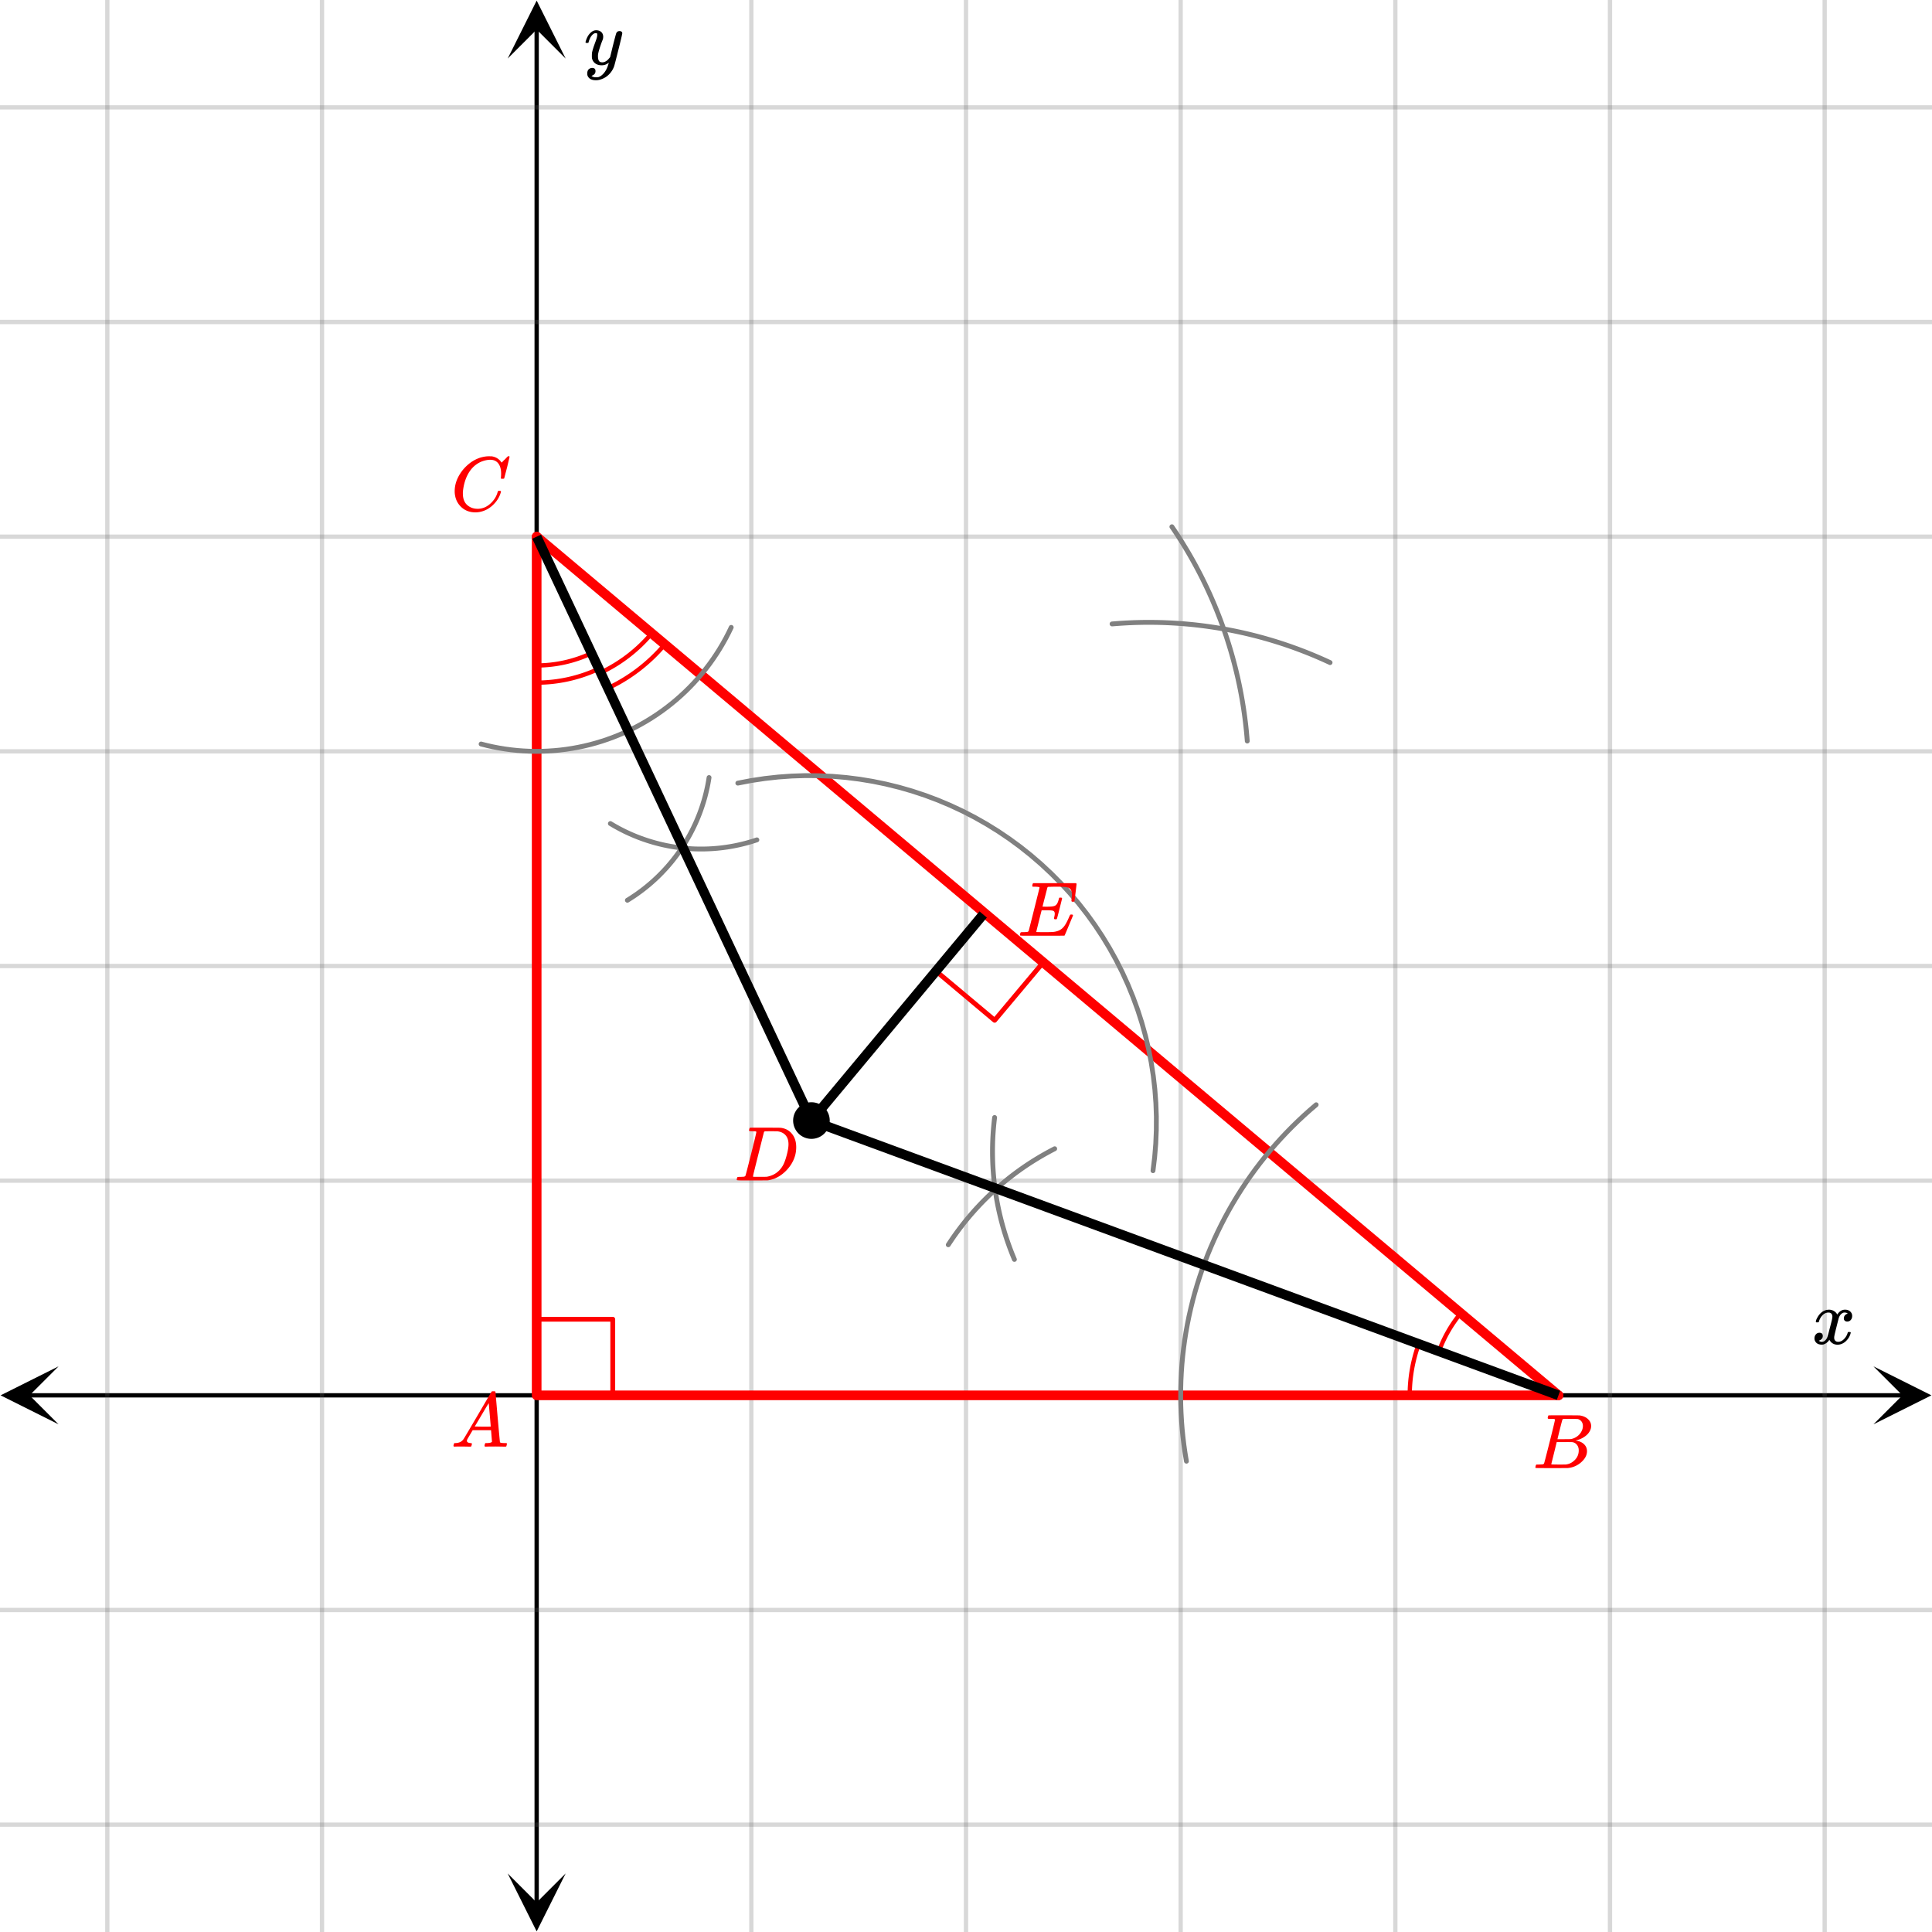 <svg xmlns="http://www.w3.org/2000/svg" width="450" height="450" viewBox="0 0 450 450"><defs><clipPath id="a"><path d="M.137 318.25H14V332H.137zm0 0"/></clipPath><clipPath id="b"><path d="M436.363 318.25H450V332h-13.637zm0 0"/></clipPath><clipPath id="c"><path d="M118.25 436H132v13.863h-13.75zm0 0"/></clipPath><clipPath id="d"><path d="M118.25 0H132v13.637h-13.75zm0 0"/></clipPath></defs><path fill="#fff" d="M0 0h450v450H0z"/><path d="M6.75 324.5h436.5v1H6.75zm0 0"/><g clip-path="url(#a)"><path d="M13.637 318.25L.137 325l13.5 6.75-6.75-6.75zm0 0"/></g><g clip-path="url(#b)"><path d="M436.363 318.25l13.5 6.75-13.5 6.75 6.75-6.75zm0 0"/></g><path d="M175 0v450M225 0v450M275 0v450M325 0v450M375 0v450M425 0v450M75 0v450M25 0v450"/><path d="M175.5 0v450c0 .277-.223.5-.5.5a.498.498 0 0 1-.5-.5V0c0-.277.223-.5.5-.5s.5.223.5.5zm50 0v450c0 .277-.223.5-.5.5a.498.498 0 0 1-.5-.5V0c0-.277.223-.5.5-.5s.5.223.5.5zm50 0v450c0 .277-.223.5-.5.5a.498.498 0 0 1-.5-.5V0c0-.277.223-.5.5-.5s.5.223.5.5zm50 0v450c0 .277-.223.5-.5.5a.498.498 0 0 1-.5-.5V0c0-.277.223-.5.5-.5s.5.223.5.5zm50 0v450c0 .277-.223.5-.5.5a.498.498 0 0 1-.5-.5V0c0-.277.223-.5.5-.5s.5.223.5.5zm50 0v450c0 .277-.223.5-.5.5a.498.498 0 0 1-.5-.5V0c0-.277.223-.5.5-.5s.5.223.5.5zm-350 0v450c0 .277-.223.5-.5.5a.498.498 0 0 1-.5-.5V0c0-.277.223-.5.5-.5s.5.223.5.5zm-50 0v450c0 .277-.223.5-.5.5a.498.498 0 0 1-.5-.5V0c0-.277.223-.5.5-.5s.5.223.5.5zm0 0" fill="#666" fill-opacity=".251"/><path d="M124.5 443.25V6.75h1v436.5zm0 0"/><g clip-path="url(#c)"><path d="M118.25 436.363l6.75 13.5 6.75-13.5-6.75 6.75zm0 0"/></g><g clip-path="url(#d)"><path d="M118.25 13.637L125 .137l6.75 13.5-6.75-6.75zm0 0"/></g><path d="M0 275h450M0 225h450M0 175h450M0 125h450M0 75h450M0 25h450M0 375h450M0 425h450"/><path d="M0 274.5h450c.277 0 .5.223.5.5s-.223.5-.5.5H0a.498.498 0 0 1-.5-.5c0-.277.223-.5.5-.5zm0-50h450c.277 0 .5.223.5.5s-.223.5-.5.5H0a.498.498 0 0 1-.5-.5c0-.277.223-.5.5-.5zm0-50h450c.277 0 .5.223.5.5s-.223.5-.5.5H0a.498.498 0 0 1-.5-.5c0-.277.223-.5.5-.5zm0-50h450c.277 0 .5.223.5.5s-.223.5-.5.5H0a.498.498 0 0 1-.5-.5c0-.277.223-.5.5-.5zm0-50h450c.277 0 .5.223.5.5s-.223.5-.5.5H0a.498.498 0 0 1-.5-.5c0-.277.223-.5.5-.5zm0-50h450c.277 0 .5.223.5.5s-.223.5-.5.5H0a.498.498 0 0 1-.5-.5c0-.277.223-.5.5-.5zm0 350h450c.277 0 .5.223.5.5s-.223.5-.5.5H0a.498.498 0 0 1-.5-.5c0-.277.223-.5.5-.5zm0 50h450c.277 0 .5.223.5.5s-.223.5-.5.5H0a.498.498 0 0 1-.5-.5c0-.277.223-.5.5-.5zm0 0" fill="#666" fill-opacity=".251"/><path d="M125 307.277h17.723M142.723 307.277V325" fill="none" stroke-width="1.125" stroke-linecap="round" stroke-linejoin="round" stroke="red" stroke-miterlimit="10"/><path d="M340.367 305.715a30.06 30.06 0 0 0-5.207 9.023M330.46 313.027A34.978 34.978 0 0 0 328.353 325M125 155c4.379 0 8.707-.96 12.68-2.813M125 159c4.965 0 9.871-1.086 14.367-3.184M139.793 156.723a35.005 35.005 0 0 0 12.02-9.227M141.48 160.348a39.054 39.054 0 0 0 13.395-10.278" fill="none" stroke-linecap="round" stroke-linejoin="round" stroke="red" stroke-miterlimit="10"/><path d="M243.063 224.066l-11.391 13.579M231.672 237.645l-13.578-11.391" fill="none" stroke-width="1.125" stroke-linecap="round" stroke-linejoin="round" stroke="red" stroke-miterlimit="10"/><path d="M363 325L125 125" fill="red" stroke-width="2.25" stroke-linecap="round" stroke="red"/><path d="M125 125v200M125 325h238" fill="none" stroke-width="2.25" stroke-linecap="round" stroke="red"/><path d="M306.926 257.746l-1.434 1.23-.367-.425.375.418-1.406 1.258-.375-.418.386.41-1.382 1.289-.383-.41.394.402-1.351 1.32-.395-.406.403.395-1.325 1.347-.402-.394.41.386-1.293 1.375-.41-.386.418.379-1.266 1.402-.418-.379.426.367-1.234 1.43-.426-.367.434.36-1.203 1.452-.434-.355.441.347-1.171 1.48-.442-.347.45.336-1.141 1.508-.45-.34.457.328-1.105 1.532-.457-.332.46.32-1.073 1.555-.461-.32.469.308-1.043 1.574-.47-.309.477.301-1.007 1.598-.477-.3.484.288-.972 1.617-.485-.289.489.281-.938 1.637-.488-.281.496.27-.906 1.66-.493-.27.5.258-.867 1.676-.5-.258.504.25-.832 1.695-.504-.25.512.238-.797 1.711-.508-.234.512.223-.758 1.73-.515-.226.523.214-.723 1.747-.52-.215.524.203-.683 1.762-.524-.204.528.192-.645 1.773-.527-.191.531.18-.61 1.789-.53-.18.534.168-.566 1.8-.539-.171.54.16-.528 1.812-.543-.16.543.149-.492 1.82-.543-.144.546.132-.453 1.836-.547-.136.551.125-.414 1.84-.547-.122.551.11-.375 1.851-.55-.11.554.099-.336 1.859-.555-.102.555.09-.293 1.863-.555-.085.555.074-.254 1.87-.555-.073.56.062-.216 1.875-.558-.062.558.05-.176 1.88-.558-.051.558.039-.132 1.886-.563-.043.563.028-.094 1.886-.563-.027.563.016-.05 1.886-.563-.015.562.004-.015 1.89-.563-.004.563-.007.027 1.886-.563.008.563-.02.066 1.887-.562.02.562-.031.11 1.882-.563.032.559-.043.148 1.882-.558.043.558-.054.188 1.879-.559.054.559-.066.226 1.875-.558.066.558-.078.266 1.867-.555.082.555-.093.308 1.863a.565.565 0 0 1-.464.648.564.564 0 0 1-.645-.464l-.309-1.864c0-.004-.003-.007-.003-.011l-.266-1.868c-.004-.003-.004-.007-.004-.011l-.227-1.875c0-.004 0-.008-.003-.012l-.188-1.879v-.012l-.148-1.882v-.012l-.11-1.887v-.012l-.066-1.886v-.012l-.027-1.887v-.008-.003l.015-1.891v-.012l.05-1.887c0-.003 0-.007.005-.011l.094-1.887v-.012l.132-1.883v-.011l.176-1.88v-.015l.215-1.875c.004-.004.004-.008.004-.012l.254-1.87c0-.005 0-.008.004-.012l.293-1.864v-.011l.336-1.86c0-.004 0-.007.004-.011l.37-1.852c.005-.004.005-.008.005-.012l.414-1.84c0-.003 0-.007.003-.011l.454-1.836v-.012l.492-1.82c.004-.004.004-.008.004-.012l.531-1.812c0-.004.004-.008.004-.012l.57-1.8c0-.005 0-.009.004-.013l.606-1.785.003-.012.649-1.777c0-.004 0-.008.004-.008l.683-1.761c0-.004 0-.008.004-.012l.72-1.746c.003-.004.003-.008.007-.008l.758-1.73c0-.004 0-.008.004-.012l.793-1.711c.003-.004.003-.008.007-.012l.832-1.695c0-.004 0-.008.004-.012l.868-1.676c0-.004.003-.007.003-.011l.907-1.657c0-.004.004-.007.004-.011l.937-1.641.008-.008.973-1.617c0-.004.003-.008.007-.012l1.004-1.597c.004-.004.008-.008.008-.012l1.043-1.574c0-.004.004-.004.004-.008l1.078-1.555c0-.004.004-.004.004-.008l1.11-1.53.007-.009 1.14-1.504c0-.003.005-.007.005-.011l1.172-1.48c.003-.005.007-.005.007-.009l1.204-1.457c.003-.004.007-.004.007-.007l1.235-1.43c.004-.004.007-.004.007-.008l1.266-1.402c.004-.004.004-.008.008-.008l1.293-1.375.012-.012 1.32-1.344.012-.011 1.351-1.317c0-.004.004-.007.008-.007l1.379-1.29c.004-.003.004-.007.008-.007l1.406-1.262c.004 0 .008-.004.012-.008l1.433-1.226a.563.563 0 0 1 .793.058c.2.238.172.59-.062.793zm0 0M245.918 268.066l-.613.317-.258-.5.262.496-.606.324-.266-.496.27.492-.605.332-.27-.496.273.492-.601.336-.274-.492.282.488-.598.344-.281-.488.285.484-.594.352-.285-.488.29.484-.59.355-.29-.484.293.48-.586.364-.293-.48.297.476-.582.367-.3-.477.308.473-.582.375-.305-.473.313.47-.575.378-.312-.469.316.465-.57.387-.316-.465.32.465-.566.39-.32-.46.323.457-.562.398-.324-.457.332.453-.559.406-.332-.457.336.454-.555.41-.335-.453.34.449-.548.418-.34-.45.344.446-.543.422-.347-.446.351.442-.539.426-.351-.442.355.438-.535.433-.355-.437.359.433-.531.442-.36-.434.364.43-.528.445-.363-.43.371.426-.523.45-.368-.426.371.422-.515.457-.371-.422.375.418-.512.46-.375-.417.379.414-.504.468-.383-.414.387.41-.504.473-.383-.41.387.406-.496.477-.39-.406.394.402-.488.484-.395-.402.398.395-.488.488-.398-.395.402.39-.48.497-.403-.395.406.391-.476.496-.406-.387.41.383-.469.504-.41-.383.414.38-.465.507-.414-.379.418.375-.46.516-.419-.375.422.367-.453.52-.422-.372.426.368-.45.523-.425-.367.43.363-.442.527-.43-.363.434.36-.438.53-.433-.355.437.352-.43.539-.44-.355.445.347-.426.543-.446-.348.45.344-.422.547-.445-.344.449.34-.414.551-.45-.34.454.332-.407.559-.453-.336.453.328-.398.562-.457-.328.457.32-.395.567-.46-.324.464.316-.39.57-.465-.32.469.317-.383.57-.469-.313.469.31-.375.573a.561.561 0 1 1-.941-.613l.378-.578v-.004l.387-.574s0-.004.004-.004l.387-.57c.004 0 .004 0 .004-.004l.398-.563c0-.004 0-.004.004-.004l.402-.562v-.004l.41-.555c0-.004.004-.004.004-.004l.414-.55c0-.004 0-.004.004-.008l.418-.547c.004 0 .004 0 .004-.004l.426-.543s.004 0 .004-.004l.433-.535V284h.004l.434-.531c.004 0 .004-.004.004-.004l.445-.527c0-.004 0-.004.004-.004l.45-.524c0-.004 0-.004.003-.008l.453-.515c0-.004 0-.004.004-.008l.457-.512c.004 0 .004-.004.004-.004l.465-.508c.004-.003.004-.003.008-.003l.469-.504c0-.004.003-.004.003-.008l.477-.496c0-.004 0-.004.004-.004l.48-.496s.004 0 .004-.004l.489-.488.003-.004.489-.485c.004 0 .004 0 .008-.004l.496-.476s0-.004.004-.004l.5-.473c.003 0 .003-.004.003-.004l.508-.468s.004 0 .004-.004l.512-.461c.004 0 .004-.004.004-.004l.52-.457.003-.004.52-.45c.004 0 .004-.003.004-.003l.527-.446.004-.003.531-.438.004-.004.535-.433c.004-.004.004-.004.008-.004l.54-.43.003-.004.547-.422s0-.004.004-.004l.547-.414c.004-.004.004-.004.007-.004l.551-.41c.004-.004.004-.004.008-.004l.559-.406s0-.004.004-.004l.562-.398s.004 0 .004-.004l.566-.39c0-.005.004-.005.004-.005l.57-.387c.005 0 .005-.003.008-.003l.575-.38c0-.003.004-.003.004-.003l.578-.375c.004 0 .004 0 .004-.004h.003l.583-.367s.003 0 .003-.004l.586-.36.004-.003.594-.356.004-.004.594-.348c.004 0 .004-.003.004-.003l.601-.344h.004l.602-.336c0-.004.004-.004.004-.004l.605-.332h.004l.61-.324c.003 0 .003-.004.007-.004l.61-.317a.563.563 0 1 1 .52 1zm0 0" fill="gray"/><path d="M232.223 260.348l-.082.683-.559-.066.559.062-.07.684-.563-.059.562.051-.066.688-.563-.055.563.05-.059.684-.562-.047.562.043-.05.688-.563-.043.563.035-.047.688-.559-.036.559.032-.036.687-.562-.031.563.023-.032.692-.558-.028.558.02-.02.687-.562-.015.563.012-.016.687-.562-.012.562.008-.008.688-.562-.004h.562v.687h-.562l.562-.008.008.692-.562.004.562-.012.012.691-.559.012.559-.02.023.692-.562.016.562-.024.028.688-.559.023.559-.027.039.687-.563.032.563-.04.043.688-.563.04.563-.044.05.688-.562.043.562-.051.059.687-.563.047.563-.05.066.683-.562.055.559-.059.074.684-.559.058.559-.062.082.683-.559.067.555-.074.09.683-.559.074.559-.078.093.68-.558.078.558-.082.102.68-.555.086.555-.09.11.68-.555.09.554-.094.118.675-.555.098.55-.102.126.676-.551.102.55-.106.133.676-.554.11.55-.114.141.672-.55.113.546-.117.149.672-.551.121.547-.125.156.672-.55.125.546-.133.16.672-.547.129.547-.137.168.672-.547.137.543-.145.176.668-.543.14.543-.148.18.665-.543.148.543-.152.187.664-.539.152.54-.16.195.66-.54.16.536-.164.203.656-.535.168.535-.172.21.657-.538.172.535-.176.219.652-.536.176.532-.18.226.649-.535.183.531-.187.23.648-.53.188.53-.192.235.645-.527.195.527-.2.246.645-.527.2.523-.207.25.644-.523.203.523-.21.258.64-.52.21.516-.218.266.637a.564.564 0 0 1-.3.738.57.57 0 0 1-.74-.305l-.26-.636c-.005 0-.005-.004-.005-.004l-.258-.64-.003-.005-.25-.64c0-.004-.004-.004-.004-.008l-.243-.645c-.003 0-.003-.004-.003-.004l-.239-.648v-.004l-.23-.652c-.004 0-.004 0-.004-.004l-.223-.652-.004-.004-.214-.657-.004-.004-.207-.656c-.004-.004-.004-.004-.004-.008l-.203-.656v-.008l-.196-.66c-.004 0-.004-.004-.004-.004l-.187-.664c0-.004 0-.004-.004-.008l-.18-.664v-.004l-.176-.668s0-.003-.003-.003l-.165-.672c-.003 0-.003-.004-.003-.004l-.16-.672V283l-.153-.672c0-.004-.004-.004-.004-.008l-.144-.672v-.007l-.141-.672v-.008l-.133-.676v-.008l-.125-.675v-.008l-.117-.68v-.004l-.11-.68c-.003-.003-.003-.003-.003-.007l-.102-.68v-.008l-.097-.683v-.004l-.086-.684v-.008l-.082-.683v-.004l-.075-.688v-.004l-.066-.687v-.004l-.059-.688v-.007l-.05-.688s0-.004-.004-.004l-.043-.687v-.008l-.036-.688v-.007l-.03-.688v-.004l-.02-.691v-.004l-.016-.692v-.003l-.008-.692v-.695-.004l.008-.688v-.007l.016-.688v-.008l.023-.687v-.008l.028-.688v-.007l.039-.688v-.004l.043-.687v-.008l.054-.688v-.003l.059-.688v-.008l.066-.683v-.008l.074-.684v-.008l.082-.683a.563.563 0 0 1 1.118.133zm0 0M112.195 172.75l1.383.352-.137.543.121-.547 1.391.308-.121.547.106-.55 1.398.269-.106.555.09-.559 1.407.23-.09.555.074-.555 1.41.188-.074.559.058-.56 1.418.15-.058.558.043-.559 1.422.11-.043.558.027-.562 1.422.07-.027.563.011-.563 1.422.028-.008.562-.007-.563 1.425-.011.004.562-.02-.562 1.423-.055.023.563-.039-.563 1.422-.094.039.563-.055-.559 1.418-.136.055.562-.07-.559 1.414-.175.07.558-.086-.558 1.41-.215.082.558-.097-.554 1.398-.254.102.554-.118-.55 1.395-.297.117.55-.133-.546 1.387-.332.133.547-.149-.543 1.375-.375.149.543-.164-.54 1.363-.414.164.54-.18-.532 1.352-.453.18.535-.196-.53 1.34-.49.192.528-.207-.52 1.324-.527.207.52-.223-.516 1.309-.566.222.52-.238-.512 1.29-.602.237.508-.25-.5 1.274-.64.25.503-.266-.496 1.254-.676.27.496-.282-.488 1.235-.707.281.484-.297-.476 1.215-.746.297.48-.309-.472 1.192-.778.308.469-.32-.461 1.168-.813.32.461-.332-.453 1.145-.843.336.453-.348-.446 1.121-.879.348.446-.36-.434 1.098-.91.36.434-.372-.422 1.067-.942.375.422-.387-.414 1.043-.969.383.41-.395-.398 1.016-1 .394.399-.406-.387.988-1.031.407.39-.418-.379.953-1.054.418.375-.426-.364.926-1.082.426.364-.438-.352.895-1.11.437.352-.449-.34.863-1.132.45.34-.458-.329.829-1.156.457.324-.465-.312.797-1.184.464.317-.476-.301.766-1.203.472.3-.484-.289.73-1.222.485.285-.493-.274.692-1.242.492.274-.5-.262.656-1.266.5.262-.507-.246.62-1.281a.56.56 0 0 1 .75-.262.56.56 0 0 1 .262.75l-.617 1.285c-.004.004-.008.008-.008.012l-.656 1.266c-.004.003-.008.007-.008.015v-.004l-.695 1.246a.03.03 0 0 1-.008.016l-.726 1.223c-.004.007-.004.011-.008.015l-.762 1.203-.012.012-.793 1.184-.011.011-.828 1.16a64.74 64.74 0 0 1-.012.012l-.86 1.133c-.004.004-.007.012-.011.016l-.895 1.11c-.004.003-.004.007-.008.01l-.925 1.083-.012.012-.957 1.058c-.004.004-.008.008-.008.012l-.988 1.027-.012.012-1.012 1-.011.012-1.043.968-.012.012-1.07.941-.012.012-1.098.906a64.74 64.74 0 0 0-.012.012l-1.12.88a.03.03 0 0 1-.016.007l-1.145.848c-.004.003-.008.007-.012.007l-1.171.813-.012.012-1.195.777c-.004.004-.008.008-.012.008l-1.215.746c-.004.004-.008.008-.016.008l-1.234.71c-.004.005-.008.005-.012.008l-1.257.676c-.004 0-.008.004-.012.008l-1.274.637c-.004.004-.011.004-.015.008l-1.29.601c-.007.004-.011.004-.015.008l-1.309.562c-.003.004-.007.008-.015.008l-1.324.528c-.004.003-.008.003-.012.007l-1.34.489c-.004 0-.008.004-.016.004l-1.351.453c-.004 0-.008.004-.016.004l-1.363.414c-.004 0-.008.004-.016.004l-1.375.375c-.004 0-.007 0-.015.003l-1.383.333-.016.003-1.394.293c-.004.004-.012.004-.016.004l-1.402.258h-.016l-1.406.215c-.008 0-.012.004-.016.004h-.004l-1.414.172c-.004.004-.008.004-.015.004l-1.418.132c-.004 0-.008.004-.016.004l-1.422.094h-.015l-1.422.05c-.008.005-.012.005-.016.005l-1.426.012h-.015l-1.426-.028h-.016l-1.422-.07h-.015l-1.422-.11c-.004 0-.012 0-.016-.003l-1.418-.149h-.015l-1.41-.191h-.016l-1.406-.23c-.008-.005-.012-.005-.016-.005l-1.402-.27c-.004 0-.008-.003-.016-.003l-1.39-.309c-.004-.004-.008-.004-.016-.004l-1.38-.351a.556.556 0 0 1-.405-.68.559.559 0 0 1 .68-.41zm0 0M142.46 191.34l.622.37-.289.485.277-.488.63.36-.282.488.273-.493.633.348-.27.492.262-.496.641.336-.262.496.25-.5.649.325-.254.503.242-.507.652.316-.242.504.235-.512.656.305-.235.512.227-.516.66.289-.226.516.218-.52.668.281-.218.516.207-.52.675.266-.21.524.199-.528.675.254-.195.527.188-.53.68.245-.188.528.18-.532.687.23-.18.532.168-.535.692.219-.172.535.16-.54.695.208-.16.539.149-.543.699.195-.153.543.141-.547.7.184-.141.543.132-.547.704.168-.133.547.12-.547.708.156-.121.547.113-.55.707.144-.11.55.102-.554.711.133-.101.55.09-.554.714.12-.093.556.082-.559.718.106-.082.558.07-.559.72.094-.075.559.063-.563.718.082-.062.559.055-.559.718.067-.05.558.039-.558.722.054-.043.56.036-.563.718.043-.031.562.023-.562.723.027-.023.562.011-.562.723.016-.012.562.004-.563.723.004-.004.563-.008-.563.727-.011.008.562-.02-.562.723-.02.02.559-.028-.559.723-.039.027.563-.04-.559.723-.05.036.562-.047-.563.722-.058.047.558-.058-.558.718-.075.059.559-.066-.559.718-.086.067.56-.078-.56.714-.097.079.554-.086-.554.715-.113.085.554-.097-.55.715-.126.097.551-.11-.55.712-.137.105.55-.117-.55.707-.149.117.547-.125-.547.703-.164.13.551-.137-.547.703-.176.133.547-.145-.543.7-.187.144.543-.156-.543.695-.2.156.54-.164-.536.691-.214.165.539-.176-.536.687-.226a.565.565 0 0 1 .711.36.561.561 0 0 1-.36.71l-.687.227h-.007l-.692.215c-.004 0-.008 0-.012.004l-.695.199c-.004 0-.004 0-.008.004l-.699.187h-.012l-.699.176c-.004.004-.008.004-.012.004l-.703.164h-.011l-.707.152h-.008l-.711.14h-.008l-.715.126c-.004 0-.008.004-.008.004l-.715.113h-.011l-.715.098c-.004.004-.008.004-.012.004l-.719.086h-.007l-.72.074c-.003 0-.007.004-.01.004l-.72.058c-.004 0-.007 0-.011.004l-.723.047h-.008l-.722.035h-.012l-.723.024h-.008l-.726.011h-.008l-.723-.004h-.011l-.723-.015h-.012l-.722-.027h-.008l-.723-.043h-.012l-.718-.055h-.012l-.719-.07h-.012l-.718-.079c-.004 0-.004-.003-.008-.003l-.719-.09c-.004-.004-.008-.004-.008-.004l-.718-.106h-.008l-.715-.117c-.004-.004-.008-.004-.008-.004l-.71-.129c-.005-.004-.009-.004-.013-.004l-.707-.144h-.011l-.707-.156c-.004 0-.004-.004-.008-.004l-.703-.168c-.004 0-.008 0-.012-.004l-.7-.18c-.003 0-.007 0-.01-.004l-.696-.191c-.004-.004-.008-.004-.008-.004l-.695-.207h-.008v-.004l-.692-.215c-.003-.004-.007-.004-.007-.004l-.688-.23c-.004-.004-.004-.004-.008-.004l-.683-.242c-.004-.004-.004-.004-.008-.004l-.676-.254c-.004-.004-.008-.004-.012-.004l-.671-.27c-.004 0-.004 0-.008-.003l-.668-.278c-.004 0-.008-.004-.008-.004l-.664-.289c-.004-.004-.008-.004-.008-.004v-.004l-.656-.3c-.004 0-.008-.004-.012-.004l-.652-.313c0-.004-.004-.004-.008-.008l-.645-.324c-.004 0-.007-.004-.011-.004l-.637-.336c-.004-.004-.008-.004-.012-.007l-.633-.348c-.003 0-.003-.004-.007-.004l-.63-.36c-.003-.003-.003-.003-.007-.003l-.621-.371a.566.566 0 0 1-.196-.774.568.568 0 0 1 .774-.195zm0 0" fill="gray"/><path d="M145.836 209.207l.613-.383.297.48-.305-.472.606-.394.305.472-.313-.469.602-.402.312.469-.32-.461.59-.414.324.46-.332-.456.586-.426.332.457-.34-.45.578-.433.34.45-.348-.446.57-.445.348.445-.355-.437.562-.457.356.437-.364-.43.555-.464.36.43-.368-.427.543-.472.371.422-.379-.414.54-.485.375.414-.383-.41.527-.492.387.41-.395-.402.52-.504.394.402-.398-.398.508-.512.398.398-.406-.39.504-.52.406.387-.414-.383.492-.527.41.383-.418-.375.485-.54.418.376-.426-.371.473-.547.425.367-.433-.36.465-.554.43.36-.438-.352.453-.567.437.356-.445-.348.445-.57.446.343-.453-.336.433-.578.45.336-.458-.328.422-.59.457.328-.46-.32.41-.594.464.32-.468-.312.398-.601.469.312-.473-.305.39-.609.473.305-.48-.297.379-.613.48.293-.484-.286.367-.62.485.284-.489-.277.356-.629.492.278-.496-.27.347-.637.493.27-.5-.258.336-.644.5.261-.504-.25.324-.648.5.25-.508-.242.313-.653.507.242-.511-.234.3-.656.512.234-.515-.226.285-.664.515.226-.52-.215.278-.668.52.211-.524-.203.266-.672.523.203-.527-.195.25-.68.527.2-.53-.188.241-.684.528.188-.532-.18.227-.683.535.175-.539-.167.215-.692.539.168-.54-.156.204-.695.539.16-.543-.149.191-.699.543.148-.546-.14.18-.7.542.137-.547-.129.168-.703.547.13-.55-.118.152-.707.55.117-.55-.11.14-.706.551.11-.555-.102.13-.711.554.097-.559-.09.118-.71a.56.56 0 1 1 1.11.176l-.114.714c0 .004-.004.008-.004.012l-.125.71c-.004.005-.004.009-.004.013l-.14.707v.011l-.157.707v.008l-.168.703v.012l-.18.7v.01l-.191.7s-.004.004-.004.008l-.203.695c0 .004 0 .004-.004.008l-.215.691c0 .004 0 .008-.004.008l-.226.688c0 .004 0 .008-.004.012l-.238.68c0 .003-.004.007-.004.01l-.25.677c-.004.004-.004.007-.004.011l-.266.672c0 .004-.004.008-.004.008l-.273.672c-.004 0-.004.004-.004.008l-.29.664c0 .004-.003.004-.003.008l-.3.66c0 .004-.005.004-.005.008l-.312.652c0 .004 0 .008-.004.012v-.004l-.32.648c-.004.004-.004.008-.008.008l-.332.645c-.004 0-.004.003-.004.007l-.348.637s-.004.004-.004.008l-.355.629-.008.008-.367.625s-.004.004-.004.007l-.38.614c-.003.004-.003.008-.007.011l-.39.61s0 .004-.004.008l-.403.601c0 .004 0 .004-.004.008l-.41.594c-.004.004-.004.008-.008.008l-.422.59s-.003.003-.003.007l-.434.578c-.004.004-.004.008-.008.008l-.441.574s-.004.004-.004.008l-.453.563-.008.007-.461.555-.008.008-.472.55c-.004 0-.004.005-.008.009l-.48.539c-.005 0-.005.004-.009.004l-.492.53c0 .005-.004.005-.008.009l-.5.523s-.004.004-.007.004l-.508.516c-.004 0-.008.004-.008.004l-.52.503c-.003.004-.003.008-.007.008l-.528.496c-.004 0-.004.004-.008.004l-.539.485c0 .004-.004.007-.004.007l-.546.477c-.004 0-.004.004-.008.004l-.555.465c-.004.004-.004.008-.008.008l-.562.457s-.004.003-.008.003l-.57.446c0 .004-.004.004-.008.008l-.578.433c0 .004-.004.004-.008.008l-.586.422c0 .004-.004.004-.008.008l-.594.414s-.003.004-.007.004l-.598.406c-.004 0-.008 0-.012.004l-.605.39-.008.008-.613.383a.564.564 0 0 1-.778-.184.56.56 0 0 1 .184-.773zm0 0M268 272.61l.379-3.141.558.07-.558-.047.258-3.152.558.043-.562-.024.133-3.16.562.024h-.562l.011-3.164h.563l-.563.023-.113-3.164.559-.02-.559.043-.238-3.156.562-.039-.562.063-.36-3.145.559-.062-.555.085-.484-3.125.555-.085-.551.105-.61-3.105.555-.106-.547.129-.73-3.078.55-.129-.542.148-.848-3.046.543-.153-.54.172-.964-3.012.535-.172-.527.196-1.086-2.973.531-.195-.52.215-1.199-2.93.52-.211-.512.234-1.312-2.879.511-.234-.503.254-1.426-2.824.504-.254-.493.273-1.535-2.765.493-.274-.481.29-1.64-2.704.48-.293-.469.313-1.746-2.637.469-.312-.457.328-1.848-2.567.457-.328-.445.344-1.946-2.492.442-.348-.426.363-2.047-2.414.43-.363-.414.379-2.137-2.332.414-.38-.398.395-2.227-2.246.403-.394-.387.41-2.313-2.16.387-.41-.371.425-2.395-2.066.368-.426-.348.438-2.477-1.969.352-.441-.332.453-2.55-1.871.331-.453-.312.464-2.621-1.77.312-.468-.297.48-2.687-1.667.297-.477-.278.488-2.754-1.562.278-.488-.258.5-2.809-1.454.258-.5-.238.512-2.867-1.34.238-.511-.215.52-2.918-1.227.219-.52-.2.527-2.96-1.113.199-.527-.18.535-3-.996.176-.535-.156.543-3.04-.88.157-.538-.137.547-3.07-.758.137-.547-.114.55-3.101-.636.113-.55-.09.554-3.12-.512.089-.555-.07.555-3.137-.39.07-.56-.05.563-3.153-.27.05-.558-.026.559-3.16-.145.027-.558-.004.562-3.164-.023.004-.563.015.563-3.16.101-.02-.558.044.558-3.157.227-.039-.559.059.559-3.14.348-.063-.56.082.56-3.13.472-.081-.558.105.554-3.105.594a.562.562 0 1 1-.215-1.105l3.11-.594c.007 0 .011-.004.019-.004l3.129-.473c.008 0 .015-.004.023-.004l3.145-.347c.004-.004.012-.004.02-.004l3.156-.227h.023l3.16-.105h.02a.563.563 0 1 1-.563.563c0-.298.23-.54.52-.56l.047-.003 3.164.023h.02l3.16.145h.023l3.152.27h.02l3.14.394h.024l3.12.515c.009 0 .013.004.02.004l3.102.637c.004 0 .012.004.02.004l3.07.758c.008.004.015.004.023.008l3.04.875c.007.003.015.003.019.007l3.004.996c.007 0 .015.004.02.004l2.964 1.114c.004.004.012.004.02.007l2.914 1.227.02.012 2.866 1.34c.008.004.012.004.02.007l2.812 1.454a.085.085 0 0 0 .02.011l2.75 1.559.02.012 2.687 1.668c.008.003.012.007.02.011l2.62 1.774c.005.004.012.007.016.011l2.551 1.871a.069.069 0 0 1 .02.016l2.472 1.969c.008.004.012.012.016.016l2.398 2.066.016.016 2.312 2.156c.004.008.012.012.016.015l2.227 2.25.015.016 2.137 2.332.012.016 2.043 2.414a.069.069 0 0 1 .015.02l1.946 2.491a.069.069 0 0 1 .015.02l1.848 2.566a.085.085 0 0 1 .012.02l1.746 2.637a.085.085 0 0 1 .011.02l1.641 2.702.012.02 1.535 2.765.012.02 1.421 2.824c.004.008.008.016.012.02l1.313 2.879c.004.007.004.015.007.02l1.2 2.929c.004.004.004.012.007.02l1.083 2.972c.003.008.007.012.007.02l.97 3.011.003.024.848 3.047c.004.007.004.015.007.02v.003l.727 3.078c0 .004.004.012.004.02l.605 3.105a.05.05 0 0 1 .004.024l.485 3.125c.004.007.004.015.004.02v.003l.363 3.14v.024l.238 3.152v.024l.117 3.16v.023l-.011 3.165v.02l-.133 3.163v.02l-.258 3.152c0 .008-.004.016-.004.023l-.379 3.141a.567.567 0 0 1-.625.492.566.566 0 0 1-.492-.629zm0 0M309.598 154.855l-.97-.445.24-.512-.231.516-.973-.437.23-.512-.226.515-.977-.425.227-.516-.219.516-.984-.414.223-.516-.215.52-.985-.407.211-.52-.207.524-.988-.394.207-.524-.203.528-.992-.387.199-.524-.195.528-.997-.371.196-.528-.192.528-1-.364.188-.527-.184.531-1.008-.351.188-.532-.18.536-1.008-.344.18-.531-.176.535-1.011-.332.171-.531-.167.535-1.016-.32.168-.536-.164.54-1.02-.31.164-.538-.156.539-1.023-.297.156-.54-.152.544-1.024-.29.149-.538-.145.543-1.027-.278.144-.543-.14.547-1.032-.266.141-.542-.137.546-1.031-.254.133-.546-.13.546-1.038-.242.129-.547-.121.551-1.04-.23.122-.551-.118.55-1.042-.218.117-.55-.11.55-1.047-.211.114-.55-.106.554-1.047-.2.106-.55-.102.555-1.047-.188.098-.555-.094.555-1.05-.176.093-.554-.086.558-1.054-.164.09-.558-.082.558-1.055-.152.082-.559-.074.559-1.059-.14.074-.56-.066.56-1.059-.13.07-.558-.062.558-1.059-.117.063-.558-.059.558-1.058-.11.054-.558-.05.559-1.059-.094.05-.563-.046.563-1.063-.086.047-.559-.039.56-1.062-.071.039-.563-.035.563-1.063-.063.031-.562-.023.562-1.066-.05.027-.563-.02.562-1.066-.039.023-.562-.015.562-1.067-.027.016-.562-.008.562-1.066-.016.008-.562v.562l-1.067-.003.004-.563v.563l-1.062.003-.004-.562.008.562-1.063.02-.012-.563.016.563-1.066.027-.016-.562.023.562-1.066.043-.02-.562.028.558-1.063.055-.027-.562.031.562-1.062.063-.035-.563.039.563-1.063.074-.039-.563.047.563-1.063.086a.564.564 0 0 1-.605-.516.561.561 0 0 1 .516-.605l1.062-.086h.004l1.062-.078h.008l1.063-.063h.008l1.062-.05h.004l1.066-.044h.008l1.063-.027h.008l1.062-.02h.008l1.066-.003h.004a.563.563 0 1 1-.012 0h.012l1.067.003h.003l1.067.016h.008l1.062.027h.008l1.063.04h.007l1.063.05h.008l1.062.063h.008l1.062.074h.004l1.063.086h.008l1.058.098h.008l1.059.105h.007l1.06.121h.003l1.059.129h.003l1.06.145h.003l1.055.152h.007l1.051.164h.008l1.05.176h.005l1.05.187h.004l1.047.2h.008l1.043.207c.004.003.004.003.008.003l1.043.22h.004l1.039.23c.004.004.004.004.008.004l1.035.242h.008l1.035.254h.004l1.035.265h.004l1.027.278h.008l1.027.285.004.004 1.024.297h.007l1.02.308h.004l1.015.32c.004 0 .004 0 .008.004l1.012.328h.008l1.008.344h.004l1.007.352s.004 0 .004.004l1.004.36.004.003 1 .371s.004 0 .004.004l.996.383h.004l.992.394.004.004.984.403c.004 0 .004.003.008.003l.98.415.005.003.976.426h.008l.973.438h.004l.968.449a.563.563 0 0 1-.472 1.02zm0 0" fill="gray"/><path d="M289.95 172.648l-.087-1.09.559-.046-.559.05-.101-1.085.558-.051-.558.058-.114-1.09.563-.054-.563.062-.12-1.086.558-.062-.559.07-.136-1.086.558-.07-.558.078-.145-1.082.555-.078-.555.082-.16-1.078.559-.082-.555.086-.172-1.078.555-.086-.555.093-.18-1.078.555-.093-.555.097-.191-1.074.55-.098-.55.106-.207-1.074.555-.106-.551.113-.219-1.07.55-.113-.546.117-.23-1.066.55-.118-.547.121-.238-1.066.547-.121-.547.129-.25-1.063.547-.129-.547.133-.262-1.058.547-.137-.543.14-.273-1.058.543-.14-.543.148-.285-1.055.543-.144-.54.148-.296-1.05.543-.153-.543.16-.305-1.05.54-.157-.54.164-.316-1.047.539-.16-.54.168-.328-1.043.536-.168-.532.176-.34-1.04.532-.175-.531.184-.352-1.036.531-.18-.527.184-.363-1.027.53-.187-.53.191-.372-1.027.528-.192-.527.2-.383-1.024.527-.2-.527.204-.395-1.016.527-.203-.523.207-.406-1.012.523-.21-.52.214-.417-1.007.52-.215-.52.218-.426-1.003.516-.223-.512.226-.442-1 .516-.226-.512.234-.449-.996.512-.234-.508.238-.46-.992.51-.234-.507.242-.473-.989.508-.238-.504.246-.48-.98.504-.25-.5.254-.492-.977.503-.25-.5.258-.503-.973.5-.258-.497.266-.511-.965.496-.265-.492.27-.524-.958.492-.27-.488.274-.535-.953.492-.274-.488.278-.543-.946.488-.28-.484.284-.551-.941.484-.285-.484.289-.563-.938.485-.289-.48.297-.57-.93.476-.296-.477.3-.582-.925.477-.297-.473.304-.59-.918.473-.304-.473.308-.601-.91.468-.312-.465.316-.613-.902a.564.564 0 0 1 .934-.633l.613.906s0 .004.004.004l.602.91c0 .004 0 .004.003.008h-.003l.593.918s.004 0 .004.004l.582.922c0 .004.004.004.004.008l.57.93c.004 0 .004.003.004.003l.563.938c.004 0 .004.004.004.004l.554.941v.004l.543.95c0 .003.004.003.004.003l.532.957s.003 0 .003.004l.524.961v.004l.512.965c.004 0 .004.004.004.004l.5.972c.003 0 .003 0 .003.004l.493.977s0 .004.004.004l.48.98v.008l.473.984v.004l.46.992s0 .004.005.004l.449.996v.008l.437 1c.004 0 .004.004.004.004l.426 1.004c.004.004.004.004.004.008l.418 1.008v.007l.406 1.012c0 .004.004.004.004.008l.394 1.016c0 .004 0 .004.004.007l.383 1.02v.008l.375 1.027s0 .004.004.004l.36 1.031.003.004.352 1.035v.004l.34 1.04c0 .003.004.003.004.007l.328 1.04v.007l.32 1.043v.008l.309 1.047v.004l.297 1.054v.004l.285 1.055s0 .004.004.004h-.004l.273 1.058c.004.004.004.004.004.008l.262 1.059v.008l.25 1.062s0 .004.004.004l.238 1.066v.008l.227 1.067.003.004v.003l.215 1.07v.005l.207 1.074v.004l.192 1.074c.004.004.004.004.004.008l.18 1.078v.004l.171 1.078v.008l.16 1.078v.008l.149 1.082v.008l.137 1.082v.004l.125 1.085v.008l.113 1.086v.004l.097 1.09c.004 0 .004.004.004.004l.086 1.09a.558.558 0 0 1-.511.605.562.562 0 0 1-.61-.512zm0 0" fill="gray"/><path d="M362.613 326.055l-174-64 .774-2.11 174 64zm0 0"/><path d="M126.02 124.52l64 136-2.04.96-64-136zm0 0"/><path d="M188.137 260.281l40-48 1.726 1.438-40 48zm0 0"/><path d="M192.7 261a3.7 3.7 0 1 1-7.4 0 3.7 3.7 0 0 1 7.4 0zm0 0" stroke-width="1.125" stroke="#000"/><path d="M105.75 336.95c-.082-.083-.125-.15-.125-.196 0-.047.02-.149.063-.305.042-.156.078-.25.109-.281l.062-.047h.25c.844-.031 1.457-.332 1.844-.906.074-.07 1.16-1.906 3.266-5.5 2.105-3.594 3.172-5.406 3.203-5.438.05-.113.105-.18.164-.195.059-.016.195-.023.414-.023h.297c.074.105.11.164.11.171l.5 5.829c.343 3.875.527 5.828.546 5.859.063.137.453.203 1.172.203.125 0 .215.004.273.008a.279.279 0 0 1 .133.047c.031.027.047.07.047.133 0 .023-.02.105-.062.25-.032.18-.063.289-.094.328-.031.043-.113.062-.25.062-.207 0-.563-.004-1.063-.015-.5-.008-.902-.016-1.203-.016-1.125 0-1.863.012-2.219.031h-.218a.6.6 0 0 1-.11-.156c-.011-.031.004-.14.047-.328a1.11 1.11 0 0 1 .11-.297l.062-.047h.36c.656-.02 1.042-.125 1.156-.312l-.219-2.688h-4.281l-.61 1.031c-.437.73-.66 1.121-.671 1.172a.752.752 0 0 0-.063.281c0 .293.277.465.828.516.23 0 .344.063.344.188a.78.78 0 0 1-.063.25c-.03.168-.066.273-.101.32-.035.047-.117.07-.242.07-.2 0-.52-.004-.97-.015-.448-.008-.784-.016-1.015-.016-.844 0-1.386.012-1.625.031zm8.547-4.688c0-.125-.074-1.055-.227-2.797-.152-1.738-.23-2.617-.242-2.64l-.484.78c-.2.325-.578.965-1.14 1.922l-1.626 2.735 1.86.031c1.238 0 1.859-.008 1.859-.031zm0 0M362.188 330.637a.072.072 0 0 0-.016-.04c-.012-.015-.027-.023-.055-.03a.219.219 0 0 1-.078-.032.333.333 0 0 0-.11-.031c-.046-.004-.09-.008-.124-.008h-.14c-.06 0-.106 0-.15-.008a1.822 1.822 0 0 0-.171-.008h-.188c-.281 0-.453-.003-.515-.015-.063-.008-.106-.047-.125-.11-.032-.039-.028-.148.015-.328.063-.218.114-.336.156-.359.012-.008.793-.016 2.344-.016 3.106 0 4.746.012 4.922.032.824.125 1.469.418 1.938.875.48.449.718.98.718 1.593 0 .418-.113.825-.343 1.22-.262.491-.684.929-1.266 1.312a5.213 5.213 0 0 1-1.828.78l-.172.063c.793.106 1.43.38 1.914.82.484.446.727 1 .727 1.665 0 .867-.395 1.672-1.188 2.422a5.326 5.326 0 0 1-3.297 1.5c-.082.011-1.347.015-3.797.015-2.406 0-3.625-.008-3.656-.031a.192.192 0 0 1-.078-.156c0-.082.016-.164.047-.25.05-.227.11-.352.172-.375.05-.008.14-.016.265-.016h.11c.324 0 .687-.016 1.094-.047.167-.039.277-.113.328-.219.043-.05.476-1.718 1.304-5.007.828-3.286 1.243-5.024 1.243-5.211zm6.5 1.515c0-.406-.106-.75-.313-1.039a1.558 1.558 0 0 0-.844-.586c-.082-.02-.636-.035-1.656-.047-.238 0-.492.004-.758.008-.265.008-.476.008-.633.008h-.234c-.168.012-.27.055-.313.125-.042.055-.246.813-.609 2.274-.363 1.464-.55 2.238-.562 2.32h1.453c.969 0 1.527-.008 1.672-.031a3.36 3.36 0 0 0 1.406-.586c.437-.305.777-.68 1.015-1.118.25-.445.375-.89.375-1.328zm-.97 5.672c0-.531-.144-.969-.429-1.312a1.67 1.67 0 0 0-1.07-.61 36.819 36.819 0 0 0-1.5-.015c-1.418 0-2.13.008-2.14.015 0 .024-.106.461-.313 1.313-.207.855-.418 1.7-.625 2.531l-.313 1.266c0 .054.07.082.211.086.14.007.629.015 1.461.023 1.063 0 1.637-.004 1.719-.016.781-.082 1.476-.43 2.086-1.046.61-.614.914-1.36.914-2.235zm0 0M116.719 110.293c0-1-.219-1.781-.656-2.352-.438-.566-1.063-.851-1.876-.851-.636 0-1.328.148-2.078.437-1.293.555-2.308 1.485-3.046 2.797-.657 1.168-1.067 2.54-1.235 4.11a5.12 5.12 0 0 0-.016.515c0 1.375.454 2.36 1.36 2.953.582.407 1.293.61 2.125.61.457 0 .957-.098 1.5-.297.707-.29 1.351-.766 1.93-1.43.578-.66.972-1.383 1.18-2.164.05-.156.093-.242.124-.266.031-.02.125-.03.281-.03.25 0 .376.046.376.14 0 .023-.012.086-.032.187-.293 1.063-.87 2.024-1.734 2.875-.863.856-1.84 1.407-2.922 1.657a5.074 5.074 0 0 1-1.25.156c-1.238 0-2.277-.352-3.117-1.063a4.682 4.682 0 0 1-1.602-2.687 5.16 5.16 0 0 1-.125-1.172c0-1.445.45-2.848 1.344-4.203a9.67 9.67 0 0 1 2-2.195 8.192 8.192 0 0 1 2.625-1.43c.707-.207 1.36-.313 1.953-.313.426 0 .676.008.75.016.719.117 1.324.418 1.813.906.03.024.082.078.156.172.074.094.137.18.187.25.051.074.082.11.094.11.043 0 .203-.157.484-.47a6.756 6.756 0 0 0 .563-.546c.094-.102.152-.164.172-.188l.281-.265h.11c.167 0 .25.043.25.125 0 .043-.192.867-.579 2.468a397.947 397.947 0 0 0-.656 2.516c-.02.063-.05.102-.086.117-.035.016-.144.024-.32.024h-.297a.62.62 0 0 1-.086-.117 2.807 2.807 0 0 1 .023-.32c.02-.24.032-.5.032-.782zm0 0" fill="red"/><path d="M423.047 308c-.074-.074-.11-.14-.11-.203.051-.324.239-.738.563-1.25.563-.844 1.27-1.332 2.125-1.469.168-.02.293-.031.375-.031.418 0 .8.105 1.156.32.356.215.61.48.766.805.156-.2.254-.324.297-.375.437-.5.949-.75 1.531-.75.488 0 .887.14 1.195.422.309.281.461.625.461 1.031 0 .375-.105.688-.32.938-.215.25-.492.375-.836.375a.814.814 0 0 1-.563-.196.67.67 0 0 1-.218-.523c0-.551.3-.934.906-1.14 0-.013-.066-.052-.203-.126-.113-.074-.285-.11-.516-.11a.936.936 0 0 0-.344.048c-.457.187-.796.582-1.015 1.187-.031.094-.203.762-.516 2.008-.312 1.246-.48 1.945-.5 2.101a2.243 2.243 0 0 0-.062.532c0 .293.082.52.25.687.168.168.39.25.672.25.5 0 .957-.215 1.367-.64.41-.426.691-.895.836-1.407.031-.125.066-.195.101-.21.035-.016.133-.024.29-.024.23 0 .343.047.343.14 0 .012-.015.079-.047.204-.199.738-.613 1.386-1.25 1.937-.562.45-1.156.672-1.781.672-.844 0-1.48-.379-1.906-1.14-.356.542-.801.902-1.344 1.078a1.76 1.76 0 0 1-.469.046c-.687 0-1.176-.25-1.469-.75a1.322 1.322 0 0 1-.187-.718c0-.356.11-.66.328-.914a1.05 1.05 0 0 1 .828-.383c.52 0 .781.254.781.765 0 .438-.214.762-.64.97-.02.011-.05.023-.086.038a1.046 1.046 0 0 0-.094.047c-.027.016-.043.024-.055.024l-.046.015c0 .031.09.082.265.156.145.063.301.094.469.094.438 0 .813-.27 1.125-.812.125-.219.355-1 .688-2.344.074-.27.152-.574.242-.914.09-.34.152-.598.195-.774.043-.175.066-.285.078-.328.063-.324.094-.558.094-.703 0-.281-.078-.508-.235-.68-.156-.171-.375-.257-.656-.257-.543 0-1.011.207-1.406.625a3.462 3.462 0 0 0-.828 1.437c-.02.106-.047.168-.078.188-.031.02-.13.031-.297.031zm0 0M144.313 7.234c.175 0 .324.047.445.141.12.094.18.219.18.375s-.293 1.418-.883 3.781c-.59 2.364-.926 3.66-1.008 3.89a4.988 4.988 0 0 1-.938 1.626c-.425.5-.922.89-1.484 1.172-.645.312-1.25.468-1.813.468-.917 0-1.535-.285-1.859-.859-.113-.168-.172-.406-.172-.719 0-.406.11-.722.328-.953.262-.23.528-.343.797-.343.531 0 .797.25.797.75 0 .449-.207.769-.625.968a.84.84 0 0 1-.101.055c-.036.016-.067.027-.086.039a.093.093 0 0 1-.047.016l-.063.03c.043.063.168.142.375.235.2.063.39.094.578.094h.141c.207 0 .363-.012.469-.031.457-.137.89-.442 1.297-.922.406-.48.718-1.05.937-1.719.137-.394.203-.629.203-.703 0-.012-.011-.008-.039.008a.534.534 0 0 0-.101.086c-.45.324-.942.484-1.485.484-.613 0-1.12-.144-1.515-.437-.395-.293-.653-.704-.766-1.235a5.999 5.999 0 0 1-.016-.57c0-.285.012-.508.032-.664.082-.512.359-1.39.828-2.64.261-.708.39-1.204.39-1.485 0-.168-.011-.285-.039-.352-.027-.066-.097-.101-.21-.101h-.094c-.27 0-.532.129-.782.39-.386.387-.683.957-.89 1.72a.197.197 0 0 1-.016.062.288.288 0 0 1-.023.054l-.024.032c-.011.015-.031.023-.062.023h-.485c-.074-.074-.109-.129-.109-.164s.02-.121.063-.258c.25-.844.625-1.496 1.125-1.953.406-.387.832-.578 1.28-.578.5 0 .903.137 1.204.414.3.277.453.66.453 1.148-.02.23-.035.356-.047.375 0 .075-.094.332-.281.782-.488 1.332-.781 2.308-.875 2.921a4.09 4.09 0 0 0-.016.422c0 .457.07.809.211 1.047.14.239.403.36.79.36.28 0 .542-.075.788-.22.246-.144.43-.284.555-.421.125-.137.285-.324.484-.563 0-.011.028-.132.086-.367.059-.234.145-.586.258-1.054.113-.47.223-.918.328-1.344.457-1.793.715-2.735.766-2.828.156-.324.41-.485.766-.485zm0 0"/><path d="M176.172 263.637c0-.008-.008-.024-.024-.04-.015-.015-.035-.023-.054-.03a.26.26 0 0 1-.07-.032.333.333 0 0 0-.11-.031c-.047-.004-.09-.008-.125-.008h-.14c-.06 0-.11 0-.157-.008a2.047 2.047 0 0 0-.172-.008h-.18c-.406 0-.628-.039-.671-.125-.012-.039.004-.144.047-.312.05-.227.105-.352.156-.375.02-.008 1.215-.016 3.578-.016 2.012.012 3.137.02 3.375.024.238.008.48.039.719.101.949.22 1.703.72 2.265 1.5.563.782.844 1.75.844 2.907 0 .605-.066 1.195-.203 1.765-.344 1.356-1.047 2.586-2.11 3.688-1.218 1.25-2.597 2.008-4.14 2.265l-.25.032-3.5.015h-2c-1.074 0-1.613-.031-1.625-.094v-.015a.472.472 0 0 1-.031-.094c0-.02.015-.101.047-.25.05-.187.101-.297.148-.328.047-.031.184-.047.414-.047.324 0 .684-.016 1.078-.047.168-.039.281-.113.344-.219.043-.05.477-1.718 1.305-5.007.828-3.286 1.242-5.024 1.242-5.211zm7.484 2.875c0-.895-.234-1.602-.703-2.117-.469-.516-1.121-.813-1.953-.899h-.258c-.14 0-.316 0-.531-.008-.215-.004-.41-.008-.586-.008s-.371.004-.586.008c-.215.008-.39.008-.531.008h-.227c-.156.012-.265.063-.328.156-.02.055-.457 1.786-1.312 5.196-.856 3.414-1.282 5.132-1.282 5.164 0 .054.067.082.203.086.137.007.594.007 1.375.007.981 0 1.528-.003 1.641-.015 1.145-.188 2.11-.672 2.89-1.453a5.44 5.44 0 0 0 1.055-1.508c.278-.578.536-1.34.774-2.29.238-.944.36-1.722.36-2.327zm0 0M249.563 209.84c0-.113.019-.352.054-.711.035-.36.055-.586.055-.68 0-.531-.086-.933-.258-1.21-.172-.274-.48-.47-.93-.587-.394-.082-1.312-.125-2.75-.125-1.02.024-1.558.04-1.609.047a.288.288 0 0 0-.172.172l-.57 2.219c-.371 1.437-.555 2.172-.555 2.203.281.012.574.016.875.016h.156c.782 0 1.344-.051 1.688-.157.344-.101.61-.367.797-.797.074-.132.16-.394.265-.78a.282.282 0 0 0 .04-.134.687.687 0 0 1 .015-.109.454.454 0 0 1 .024-.062.088.088 0 0 1 .062-.047c.031-.004.066-.008.11-.016a1.822 1.822 0 0 1 .32 0 .634.634 0 0 1 .086.023.12.12 0 0 1 .039.032c.004.011.02.031.039.054.02.028.035.047.047.055l-.594 2.39c-.395 1.594-.613 2.403-.656 2.423-.032.043-.125.062-.282.062-.156 0-.25-.02-.28-.062-.075-.032-.083-.176-.032-.438.082-.312.125-.578.125-.797 0-.351-.121-.578-.36-.672-.207-.093-.796-.14-1.765-.14h-.922c-.074.25-.3 1.14-.68 2.672-.379 1.53-.57 2.308-.57 2.328 0 .054.07.082.21.086.142.007.618.015 1.43.023 1.126 0 1.872-.016 2.235-.047a4.719 4.719 0 0 0 1.078-.219 3.137 3.137 0 0 0 1.461-1.015c.39-.477.816-1.266 1.274-2.36.125-.257.207-.402.242-.43.035-.023.12-.038.257-.038s.22.015.25.047c.075.043.11.105.11.187-1.262 3.055-1.918 4.61-1.969 4.672-.043.023-1.762.031-5.156.031-2.594 0-4.106 0-4.54-.008-.433-.004-.652-.03-.663-.086v-.015a.472.472 0 0 1-.031-.094c0-.02.015-.101.046-.25.051-.187.102-.297.149-.328.047-.031.183-.047.414-.047.324 0 .683-.016 1.078-.047.168-.039.281-.113.344-.219.02-.062.449-1.75 1.281-5.062.832-3.313 1.25-4.992 1.25-5.047 0-.082-.02-.125-.063-.125-.093-.031-.41-.062-.953-.094h-.562c-.074-.07-.113-.12-.117-.148a1.57 1.57 0 0 1 .039-.29c.05-.218.113-.347.187-.39h9.969c.082.086.125.153.125.203 0 .063-.078.743-.234 2.032-.157 1.293-.239 1.949-.25 1.968-.02.086-.141.125-.36.125h-.219c-.082-.07-.125-.132-.125-.187zm0 0" fill="red"/></svg>